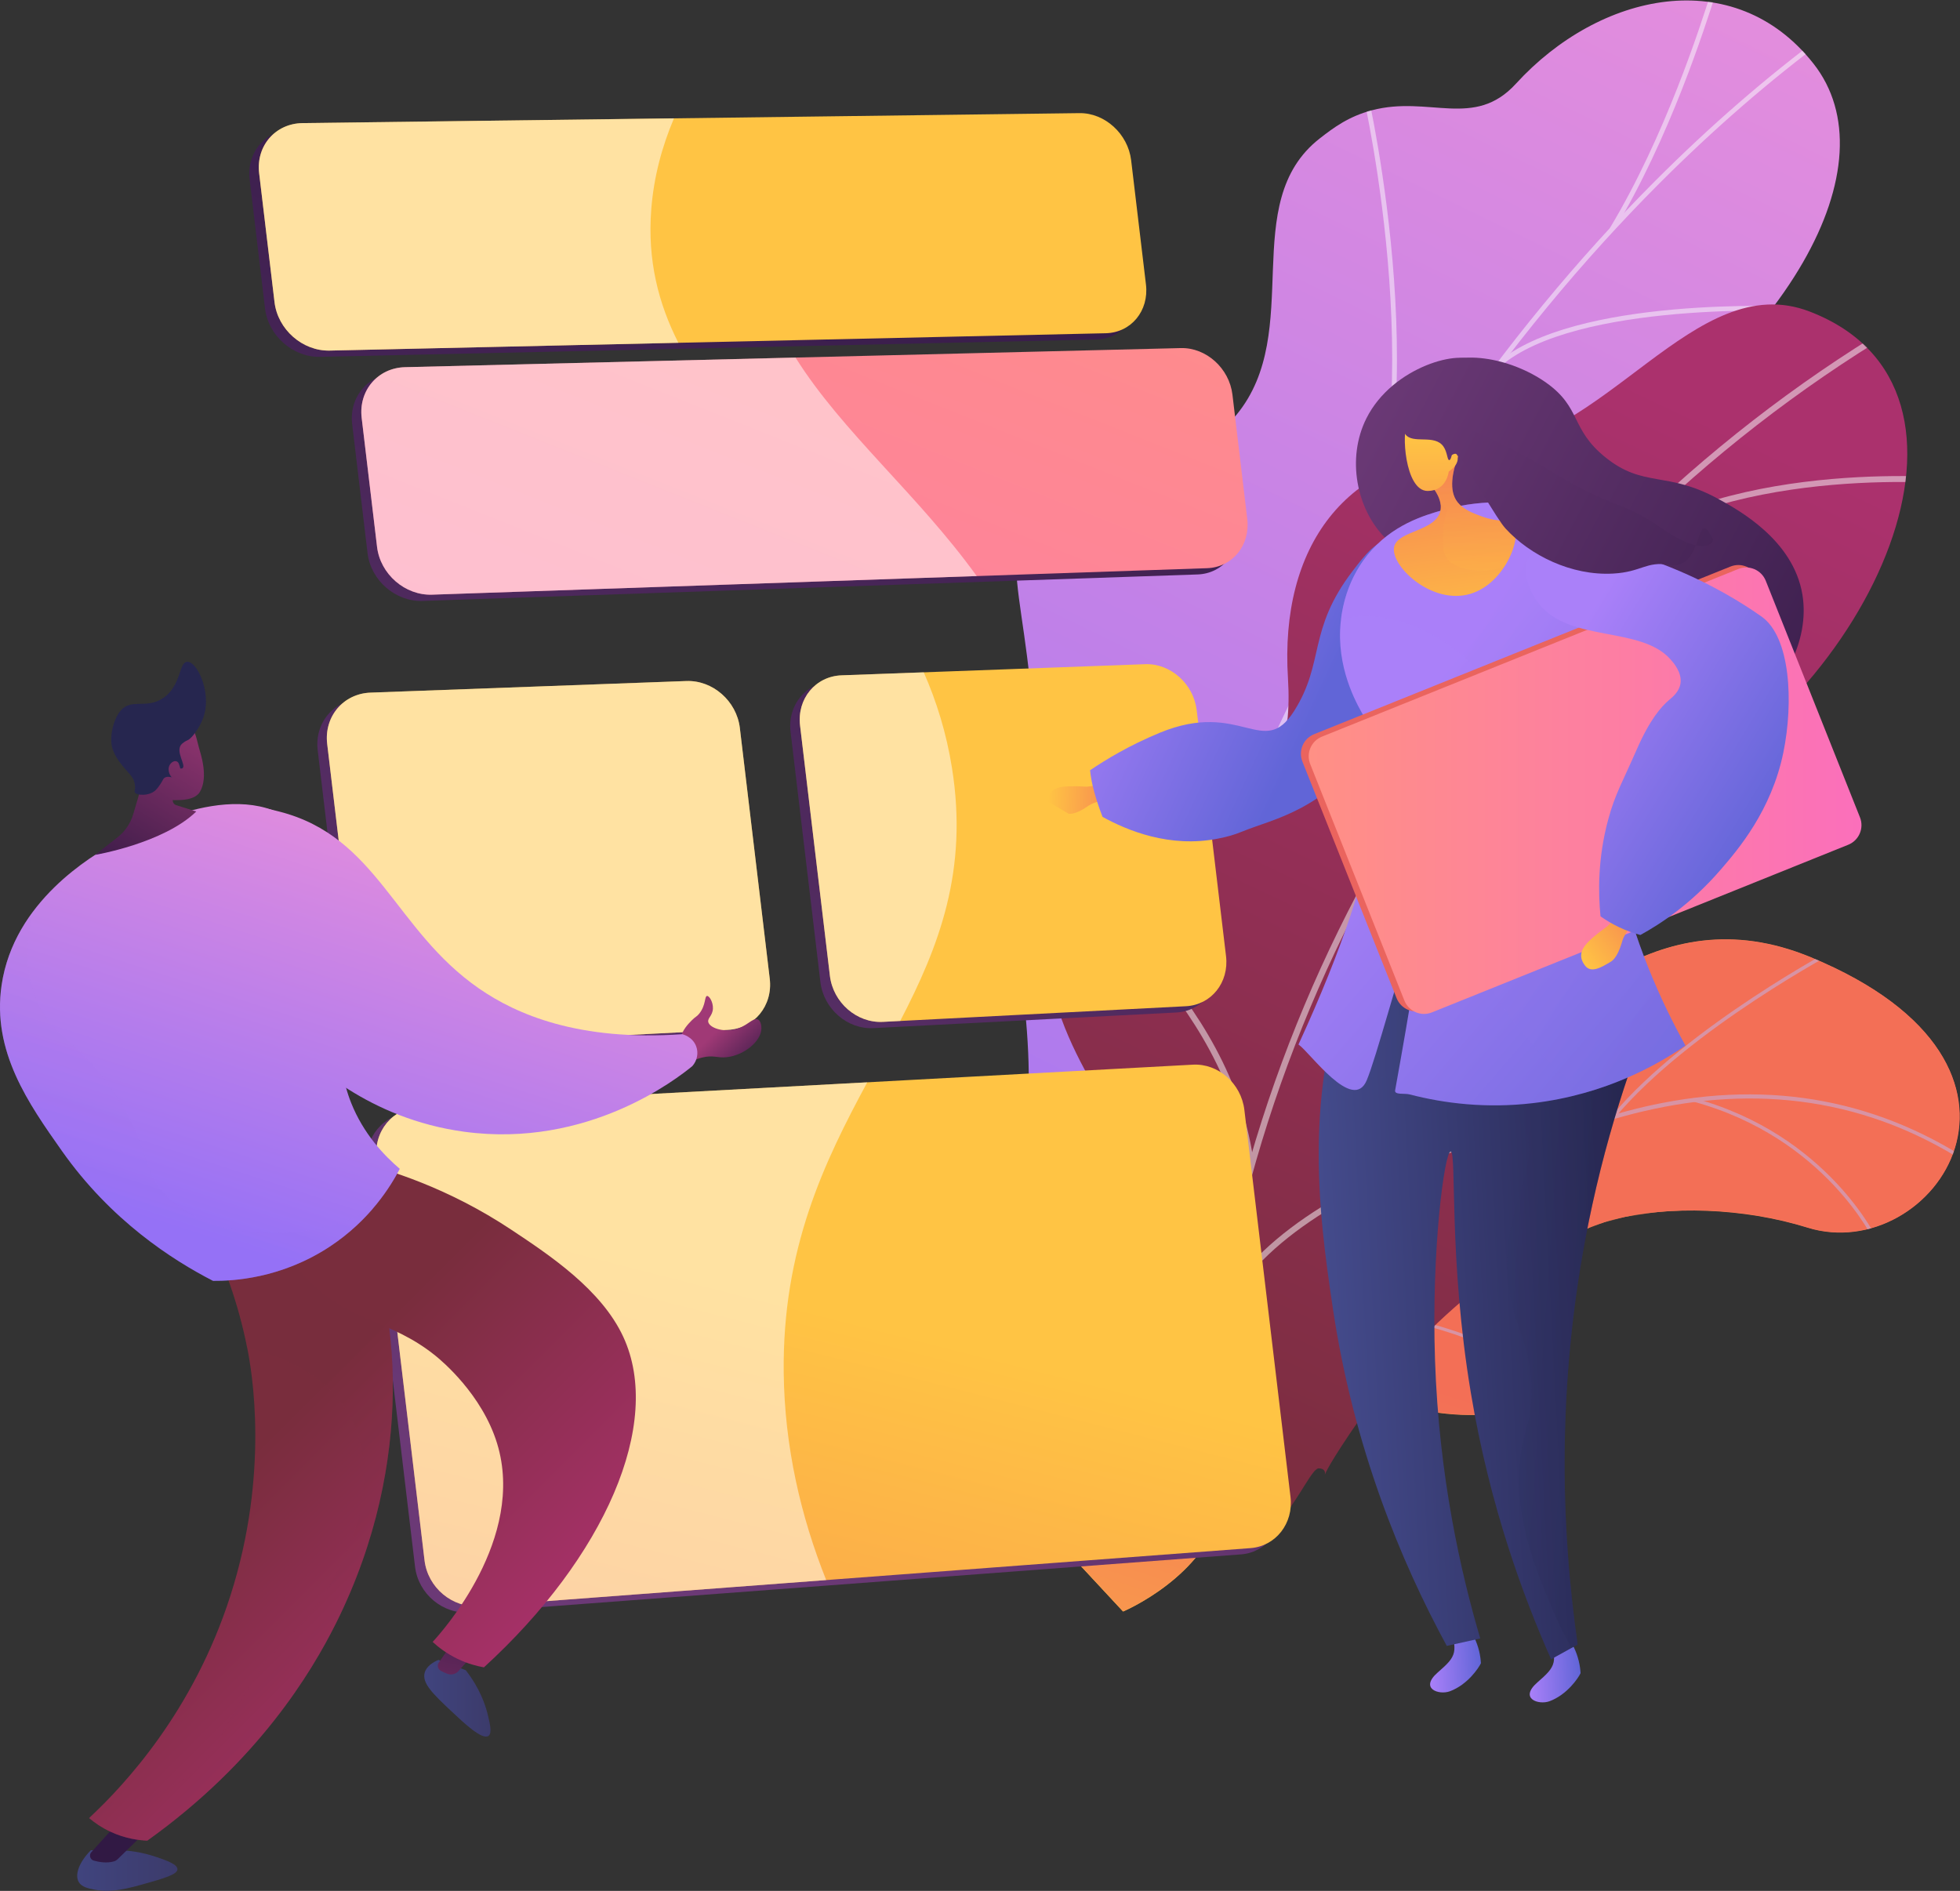 <?xml version="1.0" encoding="UTF-8"?> <svg xmlns="http://www.w3.org/2000/svg" width="2864" height="2763" viewBox="0 0 2864 2763" fill="none"><rect x="0" y="0" width="2864" height="2763" fill="#333333" stroke="none"/><path d="M1477.81 2179.17L1641.04 2354.86C1641.04 2354.86 1761.89 2304.2 1785.5 2202.05C1833.65 1993.64 2012.83 2050.36 2091.43 2062.89C2209.96 2081.79 2322.66 2046.75 2262 1913.4C2201.34 1780.04 2454.2 1735.76 2641.24 1793.87C2824.26 1850.73 3030.96 1558.2 2646.12 1398.75C2416.3 1303.53 2264.73 1492.71 2165.47 1570.05C2066.21 1647.39 1931.71 1517.86 1862.95 1668.84C1804.22 1797.8 1804.82 1938.59 1685.15 1941.9C1565.47 1945.21 1486.04 2007.85 1477.81 2179.17Z" fill="url(#paint0_linear_533_12235)"></path><mask id="mask0_533_12235" style="mask-type:luminance" maskUnits="userSpaceOnUse" x="1477" y="1372" width="1387" height="983"><path d="M1477.81 2179.17L1641.04 2354.86C1641.04 2354.86 1761.89 2304.2 1785.5 2202.05C1833.65 1993.64 2012.83 2050.36 2091.43 2062.89C2209.96 2081.79 2322.66 2046.75 2262 1913.4C2201.34 1780.04 2454.2 1735.76 2641.24 1793.87C2824.26 1850.73 3030.96 1558.2 2646.12 1398.75C2416.3 1303.53 2264.73 1492.71 2165.47 1570.05C2066.21 1647.39 1931.71 1517.86 1862.95 1668.84C1804.22 1797.8 1804.82 1938.59 1685.15 1941.9C1565.47 1945.21 1486.04 2007.85 1477.81 2179.17Z" fill="white"></path></mask><g mask="url(#mask0_533_12235)"><path d="M1477.81 2179.17L1641.04 2354.86C1641.04 2354.86 1761.89 2304.2 1785.5 2202.05C1833.65 1993.64 2012.83 2050.36 2091.43 2062.89C2209.96 2081.79 2308.33 2047.25 2276.39 1921.77C2240.24 1779.8 2454.2 1735.76 2641.24 1793.87C2824.26 1850.73 3030.96 1558.2 2646.12 1398.75C2416.3 1303.53 2264.73 1492.71 2165.47 1570.05C2066.21 1647.39 1931.71 1517.86 1862.95 1668.84C1804.22 1797.8 1804.82 1938.59 1685.15 1941.9C1565.47 1945.21 1486.04 2007.85 1477.81 2179.17Z" fill="url(#paint1_linear_533_12235)"></path></g><mask id="mask1_533_12235" style="mask-type:luminance" maskUnits="userSpaceOnUse" x="1477" y="1372" width="1387" height="983"><path d="M1477.81 2179.17L1641.04 2354.86C1641.04 2354.86 1761.89 2304.2 1785.5 2202.05C1833.65 1993.64 2012.83 2050.36 2091.43 2062.89C2209.96 2081.79 2322.66 2046.75 2262 1913.4C2201.34 1780.04 2454.2 1735.76 2641.24 1793.87C2824.26 1850.73 3030.96 1558.2 2646.12 1398.75C2416.3 1303.53 2264.73 1492.71 2165.47 1570.05C2066.21 1647.39 1931.71 1517.86 1862.95 1668.84C1804.22 1797.8 1804.82 1938.59 1685.15 1941.9C1565.47 1945.21 1486.04 2007.85 1477.81 2179.17Z" fill="white"></path></mask><g mask="url(#mask1_533_12235)"><g opacity="0.5"><path d="M1532.15 2270.36L1536.21 2273.38C1538.08 2270.87 1726.69 2019.9 1988.69 1827.47C2230.05 1650.2 2584.91 1487.8 2904.75 1720.81L2907.73 1716.72C2765.35 1612.99 2604.33 1577.64 2429.13 1611.65C2289.18 1638.82 2139.95 1710.08 1985.6 1823.45C1723.03 2016.33 1534.03 2267.84 1532.15 2270.36Z" fill="#BEB8F2"></path><path d="M2356.54 1629.03L2360.42 1632.28C2468.75 1503.22 2686.12 1388.22 2688.31 1387.07L2685.96 1382.59C2683.76 1383.74 2465.51 1499.21 2356.54 1629.03Z" fill="#BEB8F2"></path><path d="M2473.89 1609.57C2667.68 1662.15 2738.73 1813.48 2739.43 1815L2744.03 1812.9C2743.33 1811.36 2671.38 1657.91 2475.22 1604.68L2473.89 1609.57Z" fill="#BEB8F2"></path><path d="M1824.25 1962.61C2037.65 1841.61 2301.5 2039.6 2303.91 2041.74L2307.52 2038.19C2305.35 2035.87 2037.05 1836.13 1821.76 1958.2L1824.25 1962.61Z" fill="#BEB8F2"></path><path d="M1897.29 1892.62L1901.42 1895.55C1992 1767.88 1956.11 1574.31 1955.73 1572.37L1950.76 1573.33C1951.13 1575.25 1986.61 1766.73 1897.29 1892.62Z" fill="#BEB8F2"></path><path d="M1566.75 2234.55C1639.79 2176.66 1783.96 2223.76 1785.41 2224.24L1787.01 2219.44C1781 2217.43 1638.8 2170.98 1563.61 2230.58L1566.75 2234.55Z" fill="#BEB8F2"></path><path d="M1610.62 2174.51L1614.65 2177.59C1659.42 2119.06 1643.97 1983.56 1638.89 1939.03C1638.17 1932.74 1637.55 1927.31 1637.63 1926.32L1632.59 1925.84C1632.46 1927.23 1632.86 1930.84 1633.86 1939.6C1638.88 1983.63 1654.15 2117.61 1610.62 2174.51Z" fill="#BEB8F2"></path></g></g><path d="M1820.98 1850.87C1867.17 1947.4 1821.35 2040.52 1777.64 2102.7C1767.36 2102.38 1761.37 2104.81 1750.96 2106.77C1657.04 2124.5 1613.2 2112.05 1517.86 2114.91C1497.34 2115.53 1436.57 2099.02 1412.16 2090.68L1366.92 2074.4C1366.92 2074.4 1288.62 1840.88 1415.8 1781.94C1542.98 1723.01 1496.75 1491.79 1487.35 1366.28C1481.58 1289.2 1503.63 1252.11 1506.06 1223.45C1531.75 920.062 1442.46 827.708 1511.41 734.185C1587.54 630.94 1718.14 713.935 1806.88 605.997C1907.09 484.113 1807.83 296.456 1928.44 202.305C1949.11 186.163 1970.8 170.14 2004.62 161.165C2088.1 139.012 2154.17 189.02 2215.04 122.381C2337.39 -11.568 2534.23 -53.897 2649.89 92.99C2764.04 237.958 2620.95 512.688 2269.83 724.664C2037.31 903.882 2033.16 959.984 2049.98 1097.62C2061.77 1194.02 2157.58 1447.58 2016.82 1542.14C1876.06 1636.7 1768.17 1740.52 1820.98 1850.87Z" fill="url(#paint2_linear_533_12235)"></path><mask id="mask2_533_12235" style="mask-type:luminance" maskUnits="userSpaceOnUse" x="1346" y="0" width="1343" height="2179"><path d="M1716.06 2178.01L1374.48 2083.06C1374.48 2083.06 1288.62 1840.88 1415.8 1781.94C1542.97 1723 1496.74 1491.79 1487.35 1366.27C1461.86 1025.73 1855.42 1071.32 1860.12 632.355C1861.37 515.604 1821.85 291.348 1928.43 202.306C2049.87 100.863 2136.76 208.081 2215.04 122.38C2337.38 -11.567 2534.22 -53.896 2649.88 92.99C2764.03 237.96 2620.95 512.689 2269.83 724.665C2037.31 903.884 2033.16 959.986 2049.98 1097.62C2061.77 1194.02 2157.58 1447.58 2016.82 1542.14C1876.06 1636.69 1768.17 1740.52 1820.97 1850.87C1901.32 2018.78 1716.06 2178.01 1716.06 2178.01Z" fill="white"></path></mask><g mask="url(#mask2_533_12235)"><g opacity="0.5"><path d="M1567.43 2120.34L1560.48 2119.27C1566.03 2080.86 1572.13 2042.21 1578.61 2004.38C1626.67 1724.29 1701.19 1459.34 1800.12 1216.88C1883.94 1011.43 1986.4 819.217 2104.67 645.58C2199.78 505.942 2305.58 377.503 2419.14 263.832C2498.96 183.924 2581.77 112.082 2665.25 50.309C2679.79 39.541 2695.34 29.307 2710.38 19.409C2730.41 6.223 2751.13 -7.412 2769.63 -22.418L2774.33 -17.43C2755.57 -2.218 2734.71 11.51 2714.54 24.787C2699.58 34.635 2684.11 44.818 2669.71 55.476C2586.49 117.055 2503.93 188.681 2424.33 268.365C2311.06 381.753 2205.51 509.889 2110.62 649.205C1992.6 822.485 1890.34 1014.31 1806.68 1219.36C1707.92 1461.42 1633.52 1725.95 1585.54 2005.6C1579.05 2043.38 1572.96 2081.98 1567.43 2120.34Z" fill="#FCFDFE"></path><path d="M1976.3 866.247L1969.98 863.239C2100.24 614.34 1992.58 141.471 1991.48 136.725L1998.33 135.531C1999.43 140.301 2107.6 615.356 1976.3 866.247Z" fill="#FCFDFE"></path><path d="M1678.45 1594.2L1671.82 1591.89C1738.77 1412.46 2105.67 1285.75 2109.37 1284.49L2111.96 1290.64C2108.29 1291.89 1744.35 1417.58 1678.45 1594.2Z" fill="#FCFDFE"></path><path d="M1650.01 1699.34L1643.08 1698.14C1663.63 1575.01 1620.69 1394.81 1522.18 1190.74C1517.23 1180.48 1517.23 1180.48 1517.41 1179.26L1524.36 1180.38L1520.89 1179.82L1524.27 1179.13C1524.52 1179.85 1526.39 1183.72 1528.56 1188.21C1627.63 1393.45 1670.76 1574.97 1650.01 1699.34Z" fill="#FCFDFE"></path><path d="M1578.61 2050.41L1572.28 2047.42C1635.82 1924.72 1849.33 1883.34 1851.48 1882.94L1853.07 1889.35C1850.95 1889.75 1640.7 1930.52 1578.61 2050.41Z" fill="#FCFDFE"></path><path d="M1556.83 2120.45C1531.47 2011.06 1471.79 1903.9 1374.39 1792.86L1379.76 1788.82C1477.91 1900.71 1538.07 2008.8 1563.68 2119.26L1556.83 2120.45Z" fill="#FCFDFE"></path><path d="M2358.67 336.367L2352.53 333.038C2433.35 198.658 2484.25 39.042 2500.97 -13.409C2505.02 -26.106 2506.46 -30.57 2507.25 -32.035L2513.53 -28.944C2512.94 -27.817 2510.62 -20.559 2507.69 -11.369C2490.92 41.249 2439.86 201.373 2358.67 336.367Z" fill="#FCFDFE"></path><path d="M2191.96 535.727L2187.09 530.889C2300.05 432.431 2614.18 447.467 2627.49 448.154L2627.32 454.678C2624.09 454.513 2302.81 439.109 2191.96 535.727Z" fill="#FCFDFE"></path></g></g><path d="M1926.9 2145.62C1908.59 2145.26 1852.79 2315 1787.51 2201.24C1771.2 2172.81 1745.26 2071.25 1610.89 2080.77C1584.81 2082.61 1558.72 2084.46 1532.64 2086.3C1504.06 2030.32 1487.5 1972.25 1563.96 1941.49C1682.7 1893.72 1661.03 1689.35 1618.61 1620.74C1566.11 1535.83 1448.15 1335.75 1630.49 1259.17C1782.28 1195.42 1894.09 1183.57 1882 991.053C1869.91 798.533 1966.16 667.389 2151.41 659.223C2346.36 650.629 2475.67 390.677 2644.03 455.131C2937.37 567.444 2738.05 1015.72 2416.87 1173.59C2095.68 1331.47 2302.19 1425.22 2330.17 1580.85C2331.95 1595.44 2333.58 1618.21 2330.4 1645.44C2310.86 1813.1 2142.96 1859.52 2035.01 2006.6C1887.79 2207.18 1957.76 2146.24 1926.9 2145.62Z" fill="url(#paint3_linear_533_12235)"></path><mask id="mask3_533_12235" style="mask-type:luminance" maskUnits="userSpaceOnUse" x="1513" y="444" width="1274" height="1687"><path d="M1974.55 2089.01L1552.54 2130.7C1521.63 2076.75 1478.55 1975.85 1563.96 1941.49C1682.7 1893.72 1661.03 1689.35 1618.61 1620.74C1566.11 1535.83 1448.15 1335.75 1630.49 1259.17C1782.28 1195.42 1894.09 1183.57 1882 991.056C1869.91 798.536 1966.16 667.393 2151.41 659.227C2346.36 650.633 2475.67 390.68 2644.03 455.136C2937.37 567.448 2738.05 1015.72 2416.87 1173.6C2095.68 1331.47 2302.19 1425.23 2330.17 1580.85C2368.36 1793.32 2056.61 1780.2 1985.86 1872.78C1930.4 1945.36 1953.14 2034.96 1974.55 2089.01Z" fill="white"></path></mask><g mask="url(#mask3_533_12235)"><g opacity="0.5"><path d="M1768.81 2046L1759.65 2045.22C1819.22 1413.4 2203.5 812.376 2762.54 476.688L2767.48 484.01C2210.8 818.285 1828.13 1416.81 1768.81 2046Z" fill="#FCFDFE"></path><path d="M1832.56 1704.19L1823.42 1705.14C1794.4 1457.3 1546.96 1287.27 1544.46 1285.58L1549.81 1278.53C1552.34 1280.23 1803.08 1452.45 1832.56 1704.19Z" fill="#FCFDFE"></path><path d="M1783.13 1930.05L1774.6 1926.79C1875.13 1692.63 2355.23 1611.51 2360.06 1610.71L2361.65 1619.26C2356.86 1620.05 1881.74 1700.35 1783.13 1930.05Z" fill="#FCFDFE"></path><path d="M2094.32 1133.9L2085.53 1131.33C2148.18 939.807 1988.76 671.445 1987.14 668.757L1995.13 664.477C1996.77 667.197 2158.12 938.835 2094.32 1133.9Z" fill="#FCFDFE"></path><path d="M2351.8 812.822L2346.15 805.965C2537.26 665.918 2862.52 698.91 2865.79 699.264L2864.76 707.887C2861.54 707.535 2539.93 674.954 2351.8 812.822Z" fill="#FCFDFE"></path></g></g><path d="M1563.46 174.455L428.243 189.026C388.475 189.536 360.031 222.334 364.794 262.281L387.259 450.714C392.022 490.661 428.15 522.323 467.873 521.434L1601.81 496.083C1638.91 495.254 1665.21 463.376 1660.62 424.88L1638.97 243.294C1634.38 204.799 1600.61 173.978 1563.46 174.455Z" fill="url(#paint4_linear_533_12235)"></path><path d="M1711.58 517.774L577.955 545.691C538.243 546.669 509.844 579.846 514.607 619.793L537.072 808.226C541.835 848.173 577.918 879.455 617.585 878.099L1749.93 839.401C1786.98 838.135 1813.23 805.904 1808.65 767.408L1787 585.822C1782.41 547.328 1748.68 516.861 1711.58 517.774Z" fill="url(#paint5_linear_533_12235)"></path><path d="M1729.23 1564.87L599.565 1626.04C559.992 1628.19 531.706 1662.31 536.469 1702.26L606.447 2289.21C611.21 2329.15 647.137 2359.12 686.611 2356.15L1813.45 2271.3C1850.32 2268.52 1876.43 2235.07 1871.84 2196.57L1804.41 1630.95C1799.82 1592.46 1766.19 1562.87 1729.23 1564.87Z" fill="url(#paint6_linear_533_12235)"></path><path d="M589.047 1537.78L1049.8 1514.01C1088.25 1512.02 1115.57 1478.59 1110.89 1439.33L1067.19 1072.81C1062.51 1033.55 1027.55 1002.87 989.025 1004.29L527.462 1021.23C487.807 1022.69 459.455 1056.25 464.217 1096.2L508.682 1469.15C513.445 1509.1 549.462 1539.82 589.047 1537.78Z" fill="url(#paint7_linear_533_12235)"></path><path d="M1659.46 979.673L1215.81 995.961C1177.7 997.36 1150.53 1030.24 1155.2 1069.4L1198.79 1434.98C1203.46 1474.14 1238.14 1504.29 1276.18 1502.33L1719.05 1479.47C1756.02 1477.56 1782.22 1444.81 1777.63 1406.32L1734.78 1046.91C1730.19 1008.42 1696.5 978.313 1659.46 979.673Z" fill="url(#paint8_linear_533_12235)"></path><path d="M1577.34 165.31L442.126 179.881C402.358 180.391 373.914 213.19 378.677 253.137L401.142 441.57C405.905 481.517 442.033 513.179 481.756 512.291L1615.69 486.94C1652.79 486.11 1679.09 454.232 1674.5 415.737L1652.85 234.151C1648.26 195.654 1614.49 164.833 1577.34 165.31Z" fill="url(#paint9_linear_533_12235)"></path><path d="M1725.47 508.626L591.838 536.542C552.126 537.521 523.727 570.699 528.49 610.645L550.956 799.078C555.719 839.025 591.802 870.307 631.469 868.951L1763.81 830.253C1800.86 828.987 1827.12 796.756 1822.53 758.26L1800.88 576.673C1796.29 538.179 1762.56 507.712 1725.47 508.626Z" fill="url(#paint10_linear_533_12235)"></path><path d="M1743.12 1555.72L613.455 1616.9C573.882 1619.04 545.596 1653.17 550.359 1693.11L620.337 2280.06C625.1 2320.01 661.027 2349.98 700.501 2347L1827.34 2262.15C1864.21 2259.38 1890.32 2225.92 1885.73 2187.43L1818.3 1621.8C1813.71 1583.31 1780.08 1553.72 1743.12 1555.72Z" fill="url(#paint11_linear_533_12235)"></path><path d="M602.929 1528.64L1063.68 1504.86C1102.14 1502.88 1129.45 1469.45 1124.77 1430.19L1081.07 1063.66C1076.39 1024.41 1041.43 993.727 1002.91 995.141L541.345 1012.09C501.69 1013.54 473.338 1047.11 478.1 1087.05L522.565 1460.01C527.327 1499.96 563.344 1530.68 602.929 1528.64Z" fill="url(#paint12_linear_533_12235)"></path><path opacity="0.5" d="M602.929 1528.64L1063.68 1504.86C1102.14 1502.88 1129.45 1469.45 1124.77 1430.19L1081.07 1063.66C1076.39 1024.41 1041.43 993.727 1002.91 995.141L541.345 1012.09C501.69 1013.54 473.338 1047.11 478.1 1087.05L522.565 1460.01C527.327 1499.96 563.344 1530.68 602.929 1528.64Z" fill="white"></path><path d="M1673.34 970.525L1229.69 986.813C1191.59 988.212 1164.42 1021.09 1169.08 1060.25L1212.67 1425.83C1217.34 1464.99 1252.02 1495.14 1290.06 1493.18L1732.93 1470.32C1769.91 1468.42 1796.1 1435.67 1791.51 1397.17L1748.66 1037.77C1744.07 999.272 1710.38 969.165 1673.34 970.525Z" fill="url(#paint13_linear_533_12235)"></path><g opacity="0.5"><path d="M591.838 536.545C552.126 537.523 523.727 570.7 528.49 610.647L550.956 799.08C555.718 839.027 591.802 870.309 631.468 868.953L1427.22 841.758C1341.69 723.047 1230.64 631.303 1162.45 522.492L591.838 536.545Z" fill="white"></path></g><g opacity="0.5"><path d="M1267.26 1581.49L613.456 1616.9C573.882 1619.04 545.597 1653.16 550.359 1693.11L620.338 2280.06C625.1 2320.01 661.026 2349.98 700.501 2347L1207.25 2308.84C1170.27 2216.13 1146.5 2114.85 1145.19 2006.22C1143 1824.61 1204.43 1698.01 1267.26 1581.49Z" fill="white"></path></g><g opacity="0.5"><path d="M1391.06 1122.13C1382.9 1070.99 1368.49 1024.84 1349.79 982.406L1229.69 986.815C1191.59 988.214 1164.42 1021.09 1169.08 1060.25L1212.67 1425.84C1217.34 1465 1252.02 1495.14 1290.06 1493.18L1315.42 1491.87C1371.94 1383.01 1415.07 1272.7 1391.06 1122.13Z" fill="white"></path></g><g opacity="0.5"><path d="M951.63 306.045C955.329 258.122 967.507 213.664 984.821 172.914L442.127 179.88C402.359 180.39 373.916 213.188 378.677 253.136L401.143 441.569C405.906 481.516 442.035 513.178 481.757 512.289L991.257 500.898C962.09 443.523 945.883 380.496 951.63 306.045Z" fill="white"></path></g><path d="M2146.4 2379.05C2151.55 2386.63 2157.81 2397.94 2161.36 2412.69C2162.91 2419.16 2163.66 2425.13 2163.96 2430.36C2160.74 2437.26 2144.43 2461.8 2118.61 2471.35C2102.65 2477.26 2073.67 2467.57 2100.92 2443.79C2128.17 2420 2131.96 2414.72 2115.3 2367.78C2111.01 2355.7 2111.18 2351 2113 2349.81C2117.24 2347.03 2133.31 2364.03 2146.4 2379.05Z" fill="url(#paint14_linear_533_12235)"></path><path d="M2292 2393.59C2297.15 2401.17 2303.42 2412.48 2306.96 2427.23C2308.51 2433.69 2309.26 2439.66 2309.57 2444.89C2306.34 2451.8 2290.03 2476.33 2264.22 2485.89C2248.25 2491.8 2219.27 2482.1 2246.52 2458.32C2273.77 2434.54 2277.57 2429.26 2260.9 2382.31C2256.62 2370.23 2256.78 2365.54 2258.6 2364.35C2262.84 2361.57 2278.91 2378.57 2292 2393.59Z" fill="url(#paint15_linear_533_12235)"></path><path d="M2343.91 1383.07C2356.16 1444.44 2368.41 1505.82 2380.65 1567.2C2360.45 1626.35 2341.98 1690.67 2326.84 1759.98C2272.15 2010.34 2281.02 2233.43 2305.32 2403.06C2292.38 2410.24 2279.44 2417.41 2266.49 2424.59C2226.96 2335.58 2177.21 2202.8 2149.32 2035.78C2116.37 1838.45 2128.87 1682.87 2119.74 1682.64C2110.99 1682.42 2091.38 1825.12 2096.87 1987.14C2102.68 2158.4 2134.75 2298.39 2162.99 2394.17C2146.68 2397.79 2130.38 2401.42 2114.07 2405.04C2047.73 2283.03 1977.77 2115.6 1947.36 1910.18C1926.23 1767.52 1900.58 1577.92 1989.55 1378.36C1998.43 1358.43 2030.3 1313.78 2036.18 1302.82C2146.62 1320.05 2233.48 1365.82 2343.91 1383.07Z" fill="url(#paint16_linear_533_12235)"></path><path opacity="0.25" d="M2326.84 1759.98C2341.98 1690.67 2360.45 1626.35 2380.66 1567.2C2368.41 1505.82 2356.16 1444.44 2343.92 1383.07C2233.48 1365.82 2146.62 1320.06 2036.19 1302.81C2030.3 1313.78 1998.43 1358.43 1989.55 1378.36C1959.56 1445.63 1942.63 1511.76 1934.12 1575.35C2146.32 1565.77 2209.26 1607.87 2227.56 1648.04C2256.7 1711.98 2177.07 1780.55 2210.53 1910.83C2220.59 1950.01 2234.27 1969.01 2237.49 2018.41C2241.71 2083.24 2220.75 2090.26 2219.69 2156.39C2218.53 2228.74 2242.54 2288.12 2262.24 2336.84C2274.49 2367.13 2287.03 2391.34 2296.36 2408.03C2299.35 2406.37 2302.33 2404.72 2305.32 2403.06C2281.02 2233.43 2272.15 2010.34 2326.84 1759.98Z" fill="url(#paint17_linear_533_12235)"></path><path d="M2156.22 529.531C2163.93 537.882 2155.13 551.07 2157.7 595.492C2158.88 615.811 2161.86 632.641 2164.47 644.546C2165.98 655.403 2167.64 665.444 2169.42 674.282C2170.72 680.766 2171.92 685.815 2173.42 691.165C2176.21 701.088 2179.75 710.849 2183.93 720.178C2184.21 720.795 2183.96 721.512 2183.38 721.837C2183.35 721.857 2183.31 721.874 2183.28 721.89C2182.62 722.184 2181.86 721.891 2181.57 721.238C2177.33 711.794 2173.75 701.913 2170.93 691.869C2169.4 686.452 2168.19 681.344 2166.87 674.792C2165.94 670.134 2165.04 665.123 2164.17 659.866C2164.17 673.952 2165.46 689.378 2172.55 709.421C2194.05 770.254 2149.88 816.34 2111.88 821.947C2068.06 828.412 2034.61 796.622 2024.2 786.165C1982.24 744.012 1967.31 669.777 1996.61 611.317C2034.99 534.734 2137.32 509.066 2156.22 529.531Z" fill="url(#paint18_linear_533_12235)"></path><path d="M2051.14 601.13C2052.3 593.961 2057.87 564.643 2082.05 544.119C2127.93 505.179 2209.89 524.117 2259.4 559.245C2311.21 596.002 2294.45 626.881 2345.93 668.321C2401.84 713.332 2435.14 687.693 2510.65 728.945C2540.34 745.17 2620.38 788.899 2633.69 868.672C2645.2 937.605 2603.33 1012.17 2546.07 1045.19C2448.04 1101.74 2310.83 1033.12 2242.28 964.047C2176.55 897.799 2214.01 876.032 2116.73 745.009C2081.56 697.636 2042.46 654.702 2051.14 601.13Z" fill="url(#paint19_linear_533_12235)"></path><path d="M1561.36 1189.01C1569.95 1190.27 1581.95 1183.39 1591.13 1176.97C1597.59 1172.46 1613.82 1168.77 1613.82 1168.77L1600.28 1148.14L1587.71 1149.57C1587.71 1149.57 1565.52 1147.9 1552.48 1149.78C1539.44 1151.66 1531.81 1157.89 1531.36 1171.32L1561.36 1189.01Z" fill="url(#paint20_linear_533_12235)"></path><path d="M1976.38 834.533C1910.26 921.182 1936.2 967.514 1890.92 1039.07C1846.04 1109.99 1813.27 1021.89 1694.79 1070.69C1649.8 1089.23 1615.26 1110.34 1592.81 1125.54C1593.35 1130.42 1594.11 1135.66 1595.16 1141.18C1595.88 1144.93 1597.04 1150.4 1599.31 1158.56C1601.49 1166.42 1605.16 1178.4 1611.07 1193.65C1646.3 1213.04 1708.85 1239.71 1780.51 1225.25C1793.55 1222.61 1802.65 1220.24 1816.1 1214.74C1861.26 1196.25 1932.18 1185.28 2001.33 1091.09C2053.54 1019.97 2061.31 1014.7 2071.12 980.812C2095.37 897.041 2067.48 796.577 2031.5 790.586C2012.73 787.46 1994.69 810.533 1976.38 834.533Z" fill="url(#paint21_linear_533_12235)"></path><path d="M1998.04 811.166C1964.43 853.065 1959.05 899.81 1958.21 920.541C1955.59 985.027 1985.91 1034.26 1993.19 1047.27C2027.54 1108.72 2030.48 1236.54 1897.37 1526.26C1914.03 1537.45 1976.74 1626.63 1997.05 1578.65C2024.75 1513.23 2134.37 1061.75 2038.6 1593.24C2037.33 1600.24 2052.4 1597.29 2059.58 1599.16C2111.07 1612.53 2172 1619.84 2239.55 1611.99C2345.43 1599.68 2422.49 1555.38 2462.8 1527.86C2426.85 1463.34 2387.06 1375.11 2362.6 1265.55C2315.94 1056.55 2349.74 880.592 2376.09 784.868C2341.03 765.641 2230.61 710.874 2110.19 744.748C2080.18 753.187 2033.44 767.034 1998.04 811.166Z" fill="url(#paint22_linear_533_12235)"></path><path opacity="0.3" d="M2362.6 1265.55C2315.94 1056.55 2349.74 880.591 2376.09 784.868C2341.03 765.64 2230.61 710.873 2110.19 744.748C2080.18 753.189 2033.44 767.037 1998.04 811.168C1971.28 844.528 1962.44 880.916 1959.52 904.845C1960.41 904.596 1961.66 904.262 1963.14 903.898C2037.57 885.644 2131.08 937.357 2166.85 991.738C2226.54 1082.49 2120.2 1172.71 2138.82 1324.41C2148.88 1406.41 2194.65 1499.86 2315.07 1597.04C2382.46 1578.08 2432.82 1548.33 2462.8 1527.86C2426.85 1463.34 2387.06 1375.11 2362.6 1265.55Z" fill="url(#paint23_linear_533_12235)"></path><path d="M2130.97 665.688C2122.48 688.638 2116.22 716.891 2129.97 733.984C2138.34 744.398 2150.93 749.38 2163.33 754.016C2192.64 764.976 2205 758.01 2211.37 765.841C2225.4 783.078 2198.42 857.198 2143.12 869.122C2088.08 880.988 2031.42 825.558 2037.14 799.072C2042.31 775.173 2097.86 776.74 2104.63 746.513C2108.04 731.295 2097.32 715.899 2088.25 705.661L2081.75 706.914L2130.97 665.688Z" fill="url(#paint24_linear_533_12235)"></path><path opacity="0.4" d="M2211.36 765.844C2204.99 758.013 2192.64 764.975 2163.33 754.016C2150.92 749.379 2138.34 744.398 2129.96 733.984C2116.22 716.892 2122.47 688.638 2130.97 665.688L2081.74 706.913L2088.24 705.661C2095.44 713.787 2103.56 725.173 2104.95 737.13C2109.07 739.392 2112.62 741.974 2115.22 744.57C2109.55 761.074 2108.48 774.927 2108.44 783.818C2108.38 797.682 2108.34 807.978 2115.22 816.99C2122.72 826.82 2134.07 829.364 2143.99 831.586C2166.03 836.524 2185.69 832.087 2198.44 827.6C2214.18 803.135 2219.24 775.522 2211.36 765.844Z" fill="url(#paint25_linear_533_12235)"></path><path d="M2116.89 689.154C2116.89 689.154 2114.09 717.262 2086.26 717.409C2051.96 717.589 2048.16 627.096 2056.5 621.925C2066.17 615.928 2074.63 630.614 2097.14 625.492C2106.61 623.336 2114.81 611.147 2119.61 624.284C2125.08 639.23 2120.46 665.685 2120.46 665.685C2120.46 665.685 2128.61 658.966 2129.86 667.051C2131.49 677.631 2123.56 684.242 2116.89 689.154Z" fill="url(#paint26_linear_533_12235)"></path><path d="M2062.64 590.824C2051.76 601.923 2045.75 623.457 2053.3 634.281C2064.14 649.831 2096.19 633.596 2109.3 652.617C2115.04 660.957 2114.71 672.533 2117.69 672.344C2120.16 672.188 2121.62 664.168 2123.04 657.569C2130.87 621.19 2139.94 617.107 2137.18 606.692C2131.56 585.522 2084.99 568.035 2062.64 590.824Z" fill="url(#paint27_linear_533_12235)"></path><path d="M2689.27 1230.8L2080.97 1475.73C2065.14 1482.1 2047.15 1474.44 2040.78 1458.62L1903.15 1112.98C1896.78 1097.16 1904.44 1079.17 1920.26 1072.8L2528.57 827.868C2544.39 821.497 2562.38 829.159 2568.75 844.981L2706.39 1190.61C2712.76 1206.44 2705.1 1224.43 2689.27 1230.8Z" fill="#EA645E"></path><path d="M2700.67 1234.39L2092.36 1479.33C2076.54 1485.7 2058.55 1478.04 2052.18 1462.21L1914.55 1116.58C1908.18 1100.76 1915.84 1082.77 1931.66 1076.4L2539.97 831.466C2555.79 825.096 2573.78 832.757 2580.15 848.578L2717.79 1194.21C2724.16 1210.03 2716.49 1228.02 2700.67 1234.39Z" fill="url(#paint28_linear_533_12235)"></path><path d="M2358.49 1343.48L2348.82 1353.43C2348.82 1353.43 2328.84 1367.43 2319.08 1378.08C2309.32 1388.73 2307.18 1399.32 2316.13 1411.02C2325.07 1422.73 2340.45 1413.25 2353.87 1405.19C2362.03 1400.29 2367.43 1386.12 2370.76 1374.3C2373.1 1365.99 2384.31 1351.58 2384.31 1351.58L2358.49 1343.48Z" fill="url(#paint29_linear_533_12235)"></path><path d="M2232.82 816.114C2257.46 763.609 2440 806.397 2573.92 900.873C2616.42 930.855 2620.86 1025.96 2605.96 1099.17C2588.57 1184.64 2539.1 1242.03 2514.34 1270.75C2470.69 1321.38 2425.61 1350.53 2396.96 1366.24C2387.71 1363.8 2376.99 1360.19 2365.51 1354.71C2355 1349.69 2346.07 1344.18 2338.71 1338.95C2335.41 1305.45 2334.35 1254.87 2350.07 1197C2360.04 1160.31 2370.7 1142.99 2391.78 1094.88C2410.96 1051.1 2427.45 1032.69 2438.69 1023.03C2443.96 1018.5 2453.65 1010.96 2455.54 998.799C2458.05 982.634 2445.23 968.255 2440.83 963.324C2397.34 914.552 2293.84 939.023 2248.81 882.421C2235.6 865.816 2223.38 836.217 2232.82 816.114Z" fill="url(#paint30_linear_533_12235)"></path><path d="M2119.61 624.283C2112.02 632.577 2128.66 660.04 2162.27 714.627C2182.95 748.225 2193.29 765.024 2199.94 772.287C2235.73 811.395 2296.11 841.517 2357.18 838.122C2399.08 835.792 2405.22 819.685 2439.57 825.417C2491.39 834.062 2476.31 733.332 2503.05 788.123C2504.64 791.397 2492.45 816.9 2425.25 770.02C2370.27 731.662 2355.32 743.231 2268.9 690.107C2262.63 686.253 2236.1 669.829 2198.84 651.348C2155.05 629.621 2127.16 616.032 2119.61 624.283Z" fill="url(#paint31_linear_533_12235)"></path><path d="M132.755 2703.65C115.756 2720.8 108.868 2739.21 115.042 2750C119.308 2757.46 128.743 2759.4 139.081 2761.39C155.403 2764.52 172.414 2763.68 207.401 2753.8C240.062 2744.57 259.256 2739.15 259.275 2731.31C259.292 2723.96 242.497 2718.26 227.759 2713.25C206.925 2706.18 188.639 2704.17 176.092 2703.65C161.646 2703.65 147.2 2703.65 132.755 2703.65Z" fill="url(#paint32_linear_533_12235)"></path><path d="M640.633 2425.48C632.98 2428.79 623.162 2434.62 620.546 2444.26C616.414 2459.47 632.673 2475.17 658.672 2499.66C678.181 2518.04 704.529 2542.86 713.7 2536.6C719.316 2532.76 715.998 2518.98 712.907 2506.14C709.188 2490.69 700.967 2466.79 680.608 2440.58C680.608 2440.58 680.608 2440.58 640.633 2425.48Z" fill="url(#paint33_linear_533_12235)"></path><path d="M170.062 2665.86L133.48 2706.42C129.724 2710.58 131.603 2717.28 137.007 2718.79C145.018 2721.02 156.188 2722.84 166.441 2719.93C168.694 2719.3 170.682 2717.94 172.358 2716.3L208.865 2680.65L170.062 2665.86Z" fill="url(#paint34_linear_533_12235)"></path><path d="M660.894 2400.99L641.17 2429.41C638.375 2433.44 639.713 2438.96 644.007 2441.33C646.841 2442.89 650.228 2444.55 653.764 2445.83C659.495 2447.9 665.913 2446.36 669.962 2441.8L691.354 2417.72L660.894 2400.99Z" fill="url(#paint35_linear_533_12235)"></path><path d="M306.698 1805.71C325.447 1844.9 348.046 1901.41 361.756 1972.14C367.523 2001.88 394.499 2151.66 336.513 2332.14C282.545 2500.12 183.145 2607.04 130.258 2656.62C137.746 2662.95 148.119 2670.39 161.541 2676.64C183.027 2686.64 202.672 2689.08 215.243 2689.59C376.762 2574.29 455.086 2443.65 490.641 2372.56C610.597 2132.72 580.506 1897.26 528.069 1797.68C510.849 1764.98 491.401 1747.27 469.369 1739.39C398.668 1714.11 316.684 1795.55 306.698 1805.71Z" fill="url(#paint36_linear_533_12235)"></path><path opacity="0.3" d="M528.069 1797.68C510.849 1764.98 491.401 1747.27 469.369 1739.39C398.666 1714.11 316.683 1795.55 306.696 1805.71C325.181 1844.35 347.37 1899.89 361.131 1969.23C410.527 1980.84 479.538 2008.39 513.166 2073.5C567.571 2178.83 489.354 2305.08 473.123 2331.27C437.4 2388.93 415.768 2383.52 363.006 2466.42C323.157 2529.02 320.113 2556.28 285.424 2586.54C244.639 2622.12 193.712 2632.55 152.589 2634.82C144.521 2643.01 137.004 2650.3 130.258 2656.62C137.746 2662.95 148.119 2670.4 161.541 2676.64C183.027 2686.64 202.672 2689.08 215.243 2689.59C376.762 2574.29 455.087 2443.66 490.642 2372.57C610.6 2132.72 580.506 1897.26 528.069 1797.68Z" fill="url(#paint37_linear_533_12235)"></path><path d="M398.047 1796.95C406.738 1814.6 421.838 1840.94 446.85 1867.03C510.247 1933.14 569.525 1926.88 636.688 1981.34C644.967 1988.05 704.45 2037.38 726.422 2109.35C768.711 2247.89 645.818 2384.5 632.21 2399.21C640.109 2406.53 652.052 2416 668.335 2423.87C683.317 2431.11 696.996 2434.6 707.125 2436.38C883.326 2275.39 969.423 2080.29 910.791 1953.52C878.808 1884.36 803.091 1834.08 747.168 1796.95C655.732 1736.24 568.467 1708.66 511.649 1695.2C473.783 1729.11 435.915 1763.03 398.047 1796.95Z" fill="url(#paint38_linear_533_12235)"></path><path d="M503.151 1429.48C505.804 1507.38 487.742 1547.79 513.039 1611.37C531.216 1657.06 561.334 1688.46 584.188 1707.97C571.178 1732.93 540.88 1782.76 481.725 1821.68C410.259 1868.7 339.181 1871.85 311.279 1871.61C252.158 1841.19 162.482 1783.86 90.504 1681.77C41.713 1612.56 -11.859 1536.57 2.315 1439.71C20.322 1316.66 134.348 1250.92 166.677 1232.28C187.957 1220.01 334.909 1135.29 424.733 1197.56C496.958 1247.63 501.166 1371.2 503.151 1429.48Z" fill="url(#paint39_linear_533_12235)"></path><path d="M994.303 1517.9C996.656 1505.32 1005.66 1496.18 1010.81 1490.99C1016.77 1484.97 1017.99 1485.92 1021.89 1480.99C1031.69 1468.58 1029.32 1455.76 1033.09 1455.34C1036.37 1454.96 1042.13 1464.19 1041.74 1473.74C1041.3 1484.41 1033.5 1487.59 1034.97 1493.5C1037.04 1501.82 1055.52 1507.86 1071.89 1504.76C1090.86 1501.17 1100.12 1485.87 1107.55 1489.75C1112.94 1492.56 1112.59 1502.63 1112.55 1503.51C1111.73 1522.4 1086.49 1542.22 1061.87 1544.81C1047.7 1546.3 1042.4 1541.16 1025.59 1545.43C1014.44 1548.26 1010.54 1552.11 1004.94 1549.81C995.773 1546.05 992.054 1529.93 994.303 1517.9Z" fill="url(#paint40_linear_533_12235)"></path><path d="M997.009 1511.23C845.282 1521.73 754.656 1482.27 700.027 1444.49C576.098 1358.79 551.78 1222.53 408.049 1185.88C381.838 1179.2 336.189 1167.56 311.279 1190.89C259.52 1239.36 320.555 1417.04 428.069 1526.24C451.81 1550.36 537.356 1634.72 678.532 1653.76C859.48 1678.17 989.283 1576.06 1011.67 1557.83C1018.77 1549.84 1020.93 1538.65 1017.24 1528.84C1012.06 1515.04 998.149 1511.5 997.009 1511.23Z" fill="url(#paint41_linear_533_12235)"></path><path opacity="0.3" d="M246.209 1749.82C203.482 1709.35 223.708 1684.27 171.128 1602.99C117.566 1520.2 79.016 1518.66 54.338 1462.84C41.572 1433.97 33.696 1392.5 47.767 1332.93C26.122 1362.09 8.5 1397.44 2.315 1439.71C-11.859 1536.57 41.713 1612.56 90.504 1681.77C162.482 1783.86 252.158 1841.19 311.279 1871.61C339.181 1871.85 410.259 1868.71 481.725 1821.68C508.24 1804.24 528.918 1784.61 544.88 1766C523.057 1778.02 497.526 1788.52 468.114 1794.86C453.861 1797.94 324.511 1823.99 246.209 1749.82Z" fill="url(#paint42_linear_533_12235)"></path><path d="M207.016 1148.01L194.654 1189.77C190.699 1203.12 182.678 1214.92 171.708 1223.51L138.906 1249.19C138.906 1249.19 238.942 1232.39 286.785 1185.78L257.571 1176.56C254.499 1175.6 252.411 1172.75 252.411 1169.53V1138.83L207.016 1148.01Z" fill="url(#paint43_linear_533_12235)"></path><path d="M242.985 1169.11C247.746 1168.05 282.279 1173.7 292.095 1157.1C305.422 1134.57 292.161 1098.57 290.823 1093C285.218 1069.72 283.134 1066.19 278.811 1061.26L272.701 1054.8C272.701 1054.8 272.322 1054.51 271.919 1054.24C267.672 1051.31 251.802 1046.56 248.377 1046.39C237.435 1045.84 215.166 1085.08 202.414 1145.56C201.38 1147.71 200.354 1149.89 199.336 1152.1C196.693 1157.83 242.672 1171.31 242.985 1169.11Z" fill="url(#paint44_linear_533_12235)"></path><path d="M298.676 1043.58C293.69 1062.04 279.724 1079.45 274.446 1081.43C273.763 1081.69 269.861 1083.38 265.805 1086.96C265.252 1087.45 264.72 1088.05 264.171 1088.86C257.02 1099.42 271.878 1118.06 266.916 1122.32C263.317 1125.41 252.084 1117 249.717 1119.87C247.488 1122.56 256.247 1131.72 253.664 1134.97C251.715 1137.43 245.959 1133.17 240.765 1136.34C238.179 1137.92 238.323 1139.76 234.452 1145.67C232.265 1149.02 229.498 1152.58 227.59 1154.46C218.314 1163.6 199.175 1162.74 196.852 1157.48C196.208 1156.01 197.308 1155.21 197.402 1150.89C197.402 1150.89 197.488 1146.88 196.03 1141.83C193.947 1134.62 186.103 1127.77 178.738 1118.78C165.104 1102.13 163.28 1090.55 162.836 1086.69C162.678 1085.31 162.624 1084.29 162.587 1083.55C161.83 1068.76 167.142 1048.76 176.544 1038.09C192.292 1020.22 212.82 1036.17 237.198 1020.8C265.325 1003.06 260.896 967.397 273.7 967.003C287.814 966.567 307.894 1009.45 298.676 1043.58Z" fill="#26264F"></path><path d="M261.433 1116.21C258.563 1108.78 249.047 1112.51 246.856 1120.55C244.663 1128.58 250.232 1139.03 258.222 1139.46C266.214 1139.89 265.296 1126.21 261.433 1116.21Z" fill="url(#paint45_linear_533_12235)"></path><defs><linearGradient id="paint0_linear_533_12235" x1="1485.59" y1="1849.6" x2="2857.71" y2="1881.99" gradientUnits="userSpaceOnUse"><stop stop-color="#FFC444"></stop><stop offset="0.996" stop-color="#F36F56"></stop></linearGradient><linearGradient id="paint1_linear_533_12235" x1="1819.48" y1="2976.98" x2="2125.22" y2="2032.86" gradientUnits="userSpaceOnUse"><stop stop-color="#FFC444"></stop><stop offset="0.996" stop-color="#F36F56"></stop></linearGradient><linearGradient id="paint2_linear_533_12235" x1="2385.49" y1="-84.439" x2="1164.83" y2="2422.84" gradientUnits="userSpaceOnUse"><stop offset="0.004" stop-color="#E38DDD"></stop><stop offset="1" stop-color="#9571F6"></stop></linearGradient><linearGradient id="paint3_linear_533_12235" x1="2394.38" y1="556.822" x2="1633.97" y2="2168.37" gradientUnits="userSpaceOnUse"><stop stop-color="#AB316D"></stop><stop offset="1" stop-color="#792D3D"></stop></linearGradient><linearGradient id="paint4_linear_533_12235" x1="1144.57" y1="12.604" x2="344.177" y2="2021.43" gradientUnits="userSpaceOnUse"><stop stop-color="#311944"></stop><stop offset="1" stop-color="#6B3976"></stop></linearGradient><linearGradient id="paint5_linear_533_12235" x1="1426.1" y1="29.803" x2="625.708" y2="2038.63" gradientUnits="userSpaceOnUse"><stop stop-color="#311944"></stop><stop offset="1" stop-color="#6B3976"></stop></linearGradient><linearGradient id="paint6_linear_533_12235" x1="1861.98" y1="298.447" x2="1061.59" y2="2307.27" gradientUnits="userSpaceOnUse"><stop stop-color="#311944"></stop><stop offset="1" stop-color="#6B3976"></stop></linearGradient><linearGradient id="paint7_linear_533_12235" x1="1268.07" y1="61.805" x2="467.676" y2="2070.63" gradientUnits="userSpaceOnUse"><stop stop-color="#311944"></stop><stop offset="1" stop-color="#6B3976"></stop></linearGradient><linearGradient id="paint8_linear_533_12235" x1="1843.64" y1="291.139" x2="1043.24" y2="2299.97" gradientUnits="userSpaceOnUse"><stop stop-color="#311944"></stop><stop offset="1" stop-color="#6B3976"></stop></linearGradient><linearGradient id="paint9_linear_533_12235" x1="281.82" y1="3251.44" x2="658.473" y2="1776.22" gradientUnits="userSpaceOnUse"><stop offset="0.004" stop-color="#F36F56"></stop><stop offset="1" stop-color="#FFC444"></stop></linearGradient><linearGradient id="paint10_linear_533_12235" x1="1439.98" y1="20.654" x2="639.591" y2="2029.48" gradientUnits="userSpaceOnUse"><stop stop-color="#FF9085"></stop><stop offset="1" stop-color="#FB6FBB"></stop></linearGradient><linearGradient id="paint11_linear_533_12235" x1="846.475" y1="3395.61" x2="1223.13" y2="1920.38" gradientUnits="userSpaceOnUse"><stop offset="0.004" stop-color="#F36F56"></stop><stop offset="1" stop-color="#FFC444"></stop></linearGradient><linearGradient id="paint12_linear_533_12235" x1="291.973" y1="3254.04" x2="668.626" y2="1778.81" gradientUnits="userSpaceOnUse"><stop offset="0.004" stop-color="#F36F56"></stop><stop offset="1" stop-color="#FFC444"></stop></linearGradient><linearGradient id="paint13_linear_533_12235" x1="922.12" y1="3414.93" x2="1298.77" y2="1939.7" gradientUnits="userSpaceOnUse"><stop offset="0.004" stop-color="#F36F56"></stop><stop offset="1" stop-color="#FFC444"></stop></linearGradient><linearGradient id="paint14_linear_533_12235" x1="2087.18" y1="2412.54" x2="2162.84" y2="2408.63" gradientUnits="userSpaceOnUse"><stop stop-color="#AA80F9"></stop><stop offset="0.996" stop-color="#6165D7"></stop></linearGradient><linearGradient id="paint15_linear_533_12235" x1="2232.78" y1="2427.08" x2="2308.44" y2="2423.17" gradientUnits="userSpaceOnUse"><stop stop-color="#AA80F9"></stop><stop offset="0.996" stop-color="#6165D7"></stop></linearGradient><linearGradient id="paint16_linear_533_12235" x1="1935.33" y1="1874.86" x2="2395.32" y2="1851.1" gradientUnits="userSpaceOnUse"><stop stop-color="#444B8C"></stop><stop offset="0.996" stop-color="#26264F"></stop></linearGradient><linearGradient id="paint17_linear_533_12235" x1="1915.95" y1="1838.11" x2="2359.79" y2="1868.81" gradientUnits="userSpaceOnUse"><stop stop-color="#444B8C"></stop><stop offset="0.996" stop-color="#26264F"></stop></linearGradient><linearGradient id="paint18_linear_533_12235" x1="2851.62" y1="1062.52" x2="1986.8" y2="606.769" gradientUnits="userSpaceOnUse"><stop stop-color="#311944"></stop><stop offset="1" stop-color="#6B3976"></stop></linearGradient><linearGradient id="paint19_linear_533_12235" x1="2841.75" y1="1081.25" x2="1976.92" y2="625.5" gradientUnits="userSpaceOnUse"><stop stop-color="#311944"></stop><stop offset="1" stop-color="#6B3976"></stop></linearGradient><linearGradient id="paint20_linear_533_12235" x1="1531.51" y1="1166.97" x2="1668.73" y2="1171.57" gradientUnits="userSpaceOnUse"><stop stop-color="#FFC444"></stop><stop offset="0.996" stop-color="#F36F56"></stop></linearGradient><linearGradient id="paint21_linear_533_12235" x1="1582.21" y1="881.135" x2="1922.34" y2="1039.02" gradientUnits="userSpaceOnUse"><stop stop-color="#AA80F9"></stop><stop offset="0.996" stop-color="#6165D7"></stop></linearGradient><linearGradient id="paint22_linear_533_12235" x1="2032.08" y1="1068.67" x2="2706.84" y2="1650.21" gradientUnits="userSpaceOnUse"><stop stop-color="#AA80F9"></stop><stop offset="0.996" stop-color="#6165D7"></stop></linearGradient><linearGradient id="paint23_linear_533_12235" x1="2080.32" y1="1022.87" x2="2793.5" y2="1474.78" gradientUnits="userSpaceOnUse"><stop stop-color="#AA80F9"></stop><stop offset="0.996" stop-color="#6165D7"></stop></linearGradient><linearGradient id="paint24_linear_533_12235" x1="2145.78" y1="949.914" x2="2100.18" y2="585.053" gradientUnits="userSpaceOnUse"><stop stop-color="#FFC444"></stop><stop offset="0.996" stop-color="#F36F56"></stop></linearGradient><linearGradient id="paint25_linear_533_12235" x1="2142.56" y1="898.768" x2="2153.86" y2="597.843" gradientUnits="userSpaceOnUse"><stop stop-color="#FFC444"></stop><stop offset="0.996" stop-color="#F36F56"></stop></linearGradient><linearGradient id="paint26_linear_533_12235" x1="2091.25" y1="635.589" x2="2094.01" y2="948.23" gradientUnits="userSpaceOnUse"><stop stop-color="#FFC444"></stop><stop offset="0.996" stop-color="#F36F56"></stop></linearGradient><linearGradient id="paint27_linear_533_12235" x1="2870.65" y1="1026.4" x2="2005.83" y2="570.656" gradientUnits="userSpaceOnUse"><stop stop-color="#311944"></stop><stop offset="1" stop-color="#6B3976"></stop></linearGradient><linearGradient id="paint28_linear_533_12235" x1="1912.3" y1="1155.4" x2="2720.03" y2="1155.4" gradientUnits="userSpaceOnUse"><stop stop-color="#FF9085"></stop><stop offset="1" stop-color="#FB6FBB"></stop></linearGradient><linearGradient id="paint29_linear_533_12235" x1="2313.23" y1="1407.23" x2="2432.83" y2="1315.8" gradientUnits="userSpaceOnUse"><stop stop-color="#FFC444"></stop><stop offset="0.996" stop-color="#F36F56"></stop></linearGradient><linearGradient id="paint30_linear_533_12235" x1="2273.34" y1="977.296" x2="2610.86" y2="1182.89" gradientUnits="userSpaceOnUse"><stop stop-color="#AA80F9"></stop><stop offset="0.996" stop-color="#6165D7"></stop></linearGradient><linearGradient id="paint31_linear_533_12235" x1="2766.92" y1="1000.53" x2="2007.48" y2="600.314" gradientUnits="userSpaceOnUse"><stop stop-color="#311944"></stop><stop offset="1" stop-color="#6B3976"></stop></linearGradient><linearGradient id="paint32_linear_533_12235" x1="112.813" y1="2733.33" x2="259.274" y2="2733.33" gradientUnits="userSpaceOnUse"><stop stop-color="#40447E"></stop><stop offset="0.996" stop-color="#3C3B6B"></stop></linearGradient><linearGradient id="paint33_linear_533_12235" x1="619.908" y1="2481.53" x2="716.738" y2="2481.53" gradientUnits="userSpaceOnUse"><stop stop-color="#40447E"></stop><stop offset="0.996" stop-color="#3C3B6B"></stop></linearGradient><linearGradient id="paint34_linear_533_12235" x1="184.321" y1="2726.23" x2="237.458" y2="2836.3" gradientUnits="userSpaceOnUse"><stop stop-color="#311944"></stop><stop offset="1" stop-color="#A03976"></stop></linearGradient><linearGradient id="paint35_linear_533_12235" x1="695.817" y1="2290.52" x2="614.557" y2="2652.49" gradientUnits="userSpaceOnUse"><stop stop-color="#311944"></stop><stop offset="1" stop-color="#A03976"></stop></linearGradient><linearGradient id="paint36_linear_533_12235" x1="674.921" y1="2567.44" x2="299.52" y2="2192.04" gradientUnits="userSpaceOnUse"><stop stop-color="#AB316D"></stop><stop offset="1" stop-color="#792D3D"></stop></linearGradient><linearGradient id="paint37_linear_533_12235" x1="674.919" y1="2567.44" x2="299.519" y2="2192.04" gradientUnits="userSpaceOnUse"><stop stop-color="#AB316D"></stop><stop offset="1" stop-color="#792D3D"></stop></linearGradient><linearGradient id="paint38_linear_533_12235" x1="923.515" y1="2318.85" x2="548.115" y2="1943.45" gradientUnits="userSpaceOnUse"><stop stop-color="#AB316D"></stop><stop offset="1" stop-color="#792D3D"></stop></linearGradient><linearGradient id="paint39_linear_533_12235" x1="430.982" y1="1143.93" x2="223.26" y2="1784.61" gradientUnits="userSpaceOnUse"><stop offset="0.004" stop-color="#E38DDD"></stop><stop offset="1" stop-color="#9571F6"></stop></linearGradient><linearGradient id="paint40_linear_533_12235" x1="1108.84" y1="1572.82" x2="1044.49" y2="1508.46" gradientUnits="userSpaceOnUse"><stop stop-color="#311944"></stop><stop offset="1" stop-color="#A03976"></stop></linearGradient><linearGradient id="paint41_linear_533_12235" x1="705.373" y1="1232.89" x2="497.651" y2="1873.57" gradientUnits="userSpaceOnUse"><stop offset="0.004" stop-color="#E38DDD"></stop><stop offset="1" stop-color="#9571F6"></stop></linearGradient><linearGradient id="paint42_linear_533_12235" x1="421.725" y1="1140.92" x2="214.003" y2="1781.61" gradientUnits="userSpaceOnUse"><stop offset="0.004" stop-color="#E38DDD"></stop><stop offset="1" stop-color="#9571F6"></stop></linearGradient><linearGradient id="paint43_linear_533_12235" x1="159.507" y1="1305.5" x2="326.351" y2="1030.2" gradientUnits="userSpaceOnUse"><stop stop-color="#311944"></stop><stop offset="1" stop-color="#A03976"></stop></linearGradient><linearGradient id="paint44_linear_533_12235" x1="147.699" y1="1298.33" x2="314.543" y2="1023.04" gradientUnits="userSpaceOnUse"><stop stop-color="#311944"></stop><stop offset="1" stop-color="#A03976"></stop></linearGradient><linearGradient id="paint45_linear_533_12235" x1="150.726" y1="1300.17" x2="317.571" y2="1024.87" gradientUnits="userSpaceOnUse"><stop stop-color="#311944"></stop><stop offset="1" stop-color="#A03976"></stop></linearGradient></defs></svg> 